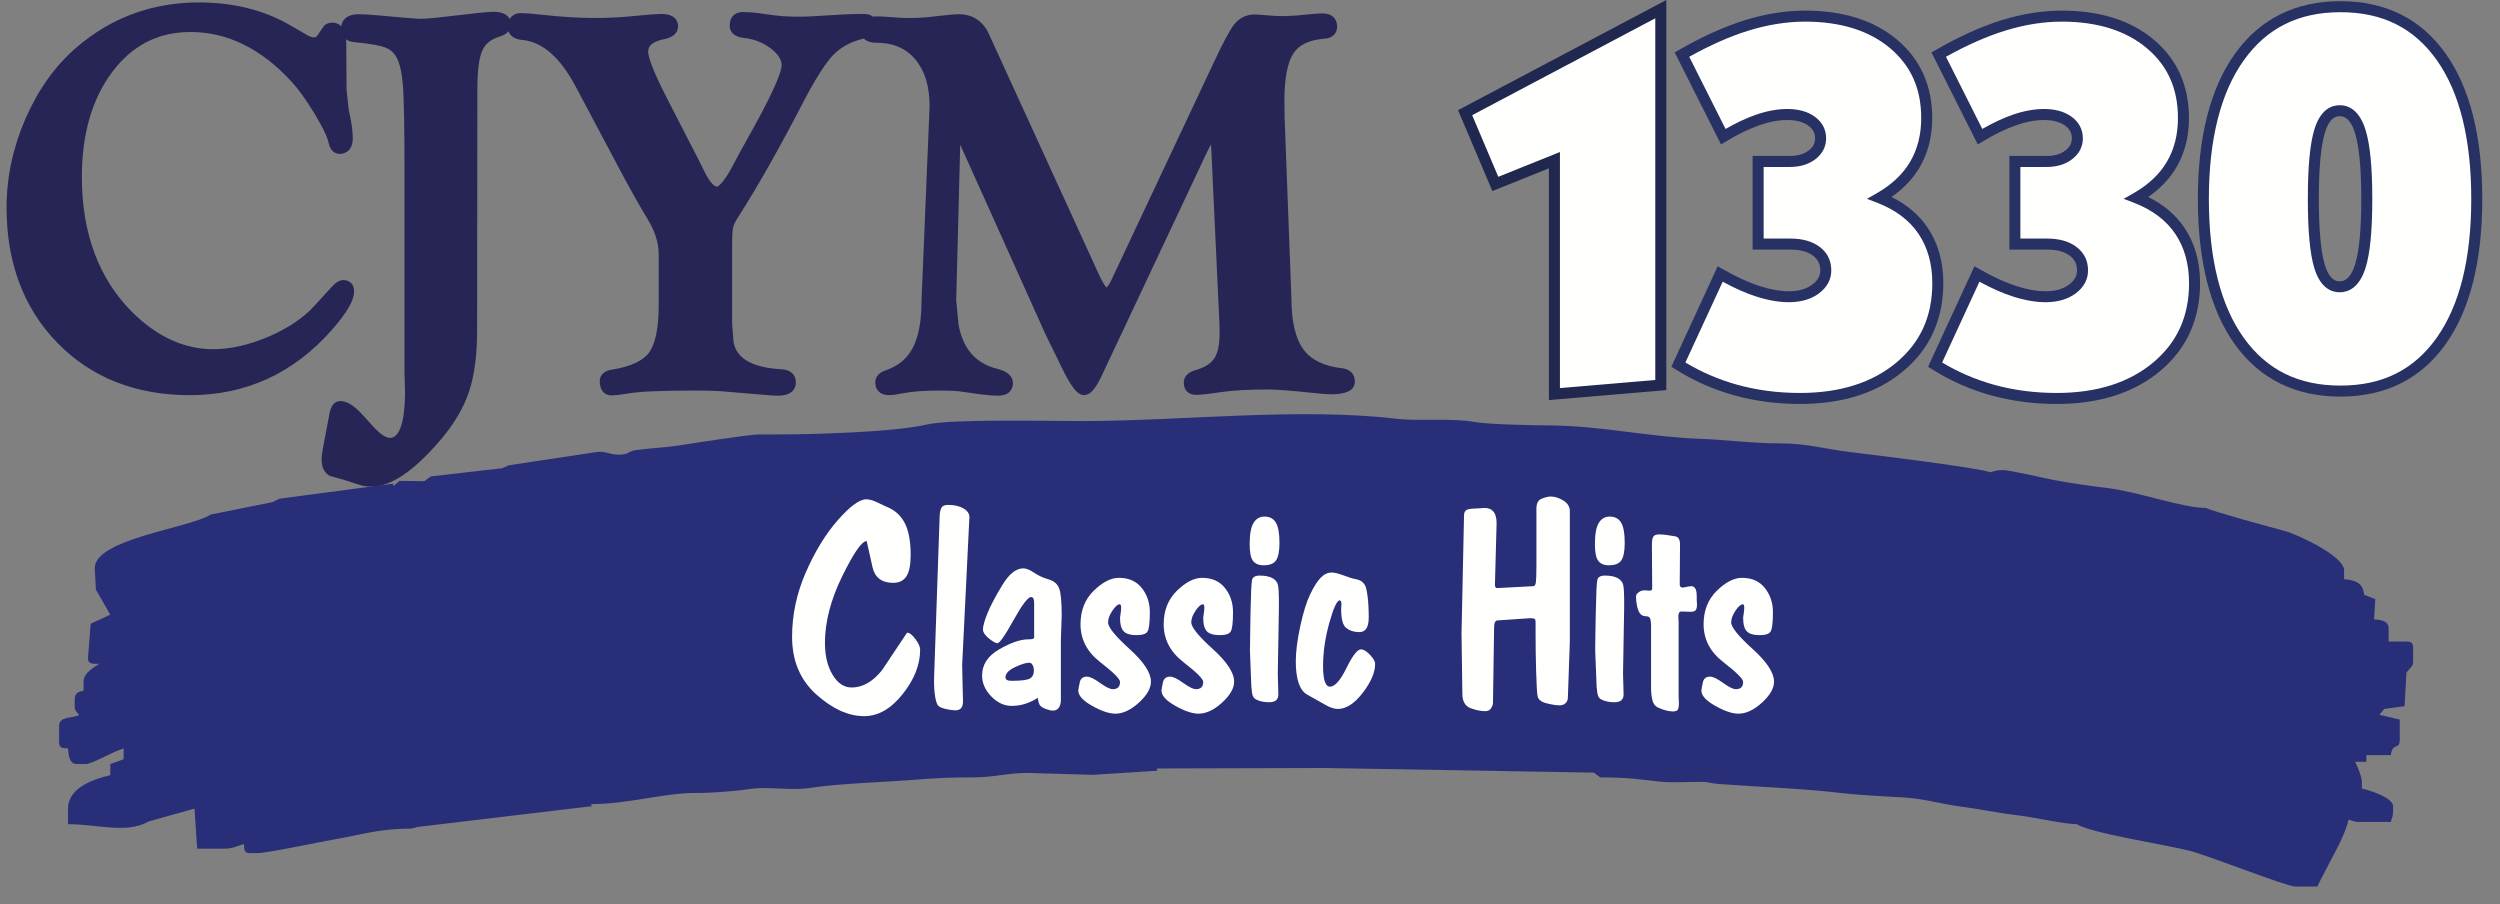 <?xml version="1.0" encoding="UTF-8"?>
<svg width="141px" height="51px" viewBox="0 0 141 51" version="1.1" xmlns="http://www.w3.org/2000/svg" xmlns:xlink="http://www.w3.org/1999/xlink">
    <rect x="0" y="0" width="141" height="51" fill="#808080" stroke="none"/>
    <title>radio1-dark2</title>
    <g id="radio1-dark2" stroke="none" stroke-width="1" fill="none" fill-rule="evenodd">
        <g id="Radio-1">
            <path d="M11.21,0.138 C13.147,0.138 14.863,0.56 16.311,1.393 L17.312,1.97 C17.632,2.162 17.822,2.13 17.895,2.013 L18.22,1.534 C18.276,1.443 18.429,1.276 18.75,1.276 C18.916,1.276 19.097,1.325 19.243,1.486 C19.285,1.209 19.477,0.802 20.241,0.802 C20.484,0.802 20.84,0.823 21.3,0.864 C22.899,1.011 23.465,1.053 23.643,1.059 L23.685,1.06 L23.685,1.06 C24.024,1.06 24.547,1.014 25.238,0.926 C26.725,0.75 27.571,0.665 27.827,0.665 C28.398,0.665 28.644,0.869 28.748,1.074 C28.868,0.862 29.087,0.741 29.374,0.741 C29.641,0.741 30.04,0.772 30.593,0.834 C31.668,0.954 32.657,1.014 33.532,1.014 C34.336,1.014 35.167,0.969 36.002,0.88 C36.648,0.818 37.07,0.787 37.294,0.787 C38.15,0.787 38.242,1.269 38.242,1.477 C38.242,1.69 38.143,2.069 37.478,2.205 C36.558,2.385 36.558,2.772 36.558,2.918 C36.558,3.128 36.697,3.752 37.631,5.568 L38.815,7.874 C39.309,8.82 39.603,9.401 39.716,9.646 C40.123,10.485 40.386,10.527 40.435,10.527 C40.438,10.527 40.742,10.502 41.433,9.149 C41.567,8.881 41.901,8.271 42.455,7.287 C43.872,4.736 44.084,3.93 44.084,3.677 C44.084,3.357 43.875,3.037 43.464,2.726 C43.017,2.389 42.499,2.189 41.923,2.135 C41.229,2.048 41.156,1.635 41.156,1.462 C41.156,0.885 41.52,0.68 41.861,0.68 C42.154,0.68 42.428,0.696 42.674,0.728 L43.678,0.865 C44.261,0.94 45.113,0.978 46.237,0.894 L47.517,0.818 C47.844,0.797 48.251,0.787 48.734,0.787 C48.958,0.787 49.121,0.848 49.235,0.942 C49.312,0.929 49.397,0.923 49.493,0.923 C49.589,0.923 49.713,0.928 49.864,0.939 L50.743,1 C50.898,1.01 51.098,1.014 51.343,1.014 C51.803,1.014 52.259,0.985 52.698,0.926 C53.409,0.842 53.857,0.802 54.074,0.802 C54.861,0.802 55.453,1.196 55.785,1.942 L62.003,15.534 C62.214,15.992 62.349,16.157 62.407,16.214 C62.454,16.175 62.551,16.068 62.685,15.787 L68.419,3.605 C68.97,2.42 69.36,1.69 69.61,1.375 C69.903,1.005 70.291,0.818 70.764,0.818 C70.912,0.818 71.145,0.832 71.463,0.864 C72.119,0.932 72.8,0.926 73.838,0.805 C74.171,0.772 74.414,0.757 74.572,0.757 C75.353,0.757 75.414,1.32 75.414,1.492 C75.414,1.892 75.153,2.149 74.716,2.181 C73.858,2.245 73.282,2.513 72.956,3 C72.614,3.512 72.44,4.418 72.44,5.694 L72.455,6.722 L72.834,16.777 C72.834,18.107 73.062,19.089 73.51,19.705 C73.945,20.3 74.686,20.659 75.713,20.77 C76.156,20.833 76.415,21.112 76.415,21.519 C76.415,21.997 75.964,22.239 75.073,22.239 C74.858,22.239 74.53,22.214 74.066,22.162 C72.851,22.032 71.98,21.966 71.477,21.966 C70.435,21.966 69.556,22.016 68.865,22.115 C68.178,22.219 67.716,22.27 67.456,22.27 C67.03,22.27 66.766,22.005 66.766,21.579 C66.766,21.384 66.853,21.031 67.435,20.871 C67.934,20.73 68.286,20.512 68.48,20.223 C68.681,19.923 68.784,19.45 68.784,18.818 C68.784,18.495 68.779,18.264 68.77,18.127 L68.304,8.146 C68.243,8.246 68.165,8.388 68.071,8.589 L62.155,21.15 C61.814,21.877 61.543,22.213 61.238,22.275 L61.161,22.285 C61.161,22.285 61.161,22.285 61.16,22.285 C60.809,22.285 60.461,21.974 59.741,20.437 L58.97,18.864 L54.157,8.162 L54.157,8.182 L54.157,8.182 L54.143,8.678 L53.93,16.945 L54.065,18.333 C54.322,19.675 55.027,20.489 56.215,20.793 C56.822,20.941 57.131,21.217 57.131,21.61 C57.131,21.775 57.07,22.315 56.29,22.315 C56.006,22.315 55.665,22.289 55.277,22.236 L54.198,22.085 C53.94,22.046 53.557,22.027 53.058,22.027 C52.161,22.027 51.456,22.076 50.963,22.173 C50.609,22.248 50.34,22.285 50.145,22.285 C49.569,22.285 49.364,21.921 49.364,21.579 C49.364,21.394 49.439,21.058 49.94,20.89 C50.647,20.652 51.148,20.241 51.472,19.635 C51.805,19.011 51.973,18.119 51.973,16.982 L52.429,5.984 C52.429,4.866 52.155,3.972 51.615,3.34 C51.08,2.714 50.362,2.41 49.417,2.41 C49.064,2.41 48.85,2.306 48.722,2.174 L48.664,2.189 L48.664,2.189 C47.974,2.356 47.405,2.668 46.979,3.117 C46.531,3.589 45.948,4.515 45.247,5.868 C43.965,8.341 42.771,10.452 41.698,12.142 C41.456,12.499 41.377,12.699 41.352,12.806 C41.324,12.921 41.292,13.182 41.292,13.766 L41.292,18.242 L41.367,19.25 C41.512,20.212 42.41,20.736 44.108,20.829 C44.597,20.86 44.887,21.135 44.887,21.564 C44.887,21.79 44.79,22.315 43.894,22.315 C43.641,22.315 43.365,22.299 43.072,22.268 L40.924,22.086 C40.539,22.047 39.952,22.027 39.176,22.027 C37.311,22.027 36.058,22.081 35.452,22.189 C35.013,22.263 34.698,22.3 34.488,22.3 C34.332,22.3 33.828,22.241 33.828,21.488 C33.828,21.325 33.895,20.936 34.519,20.847 C35.558,20.681 36.263,20.354 36.611,19.879 C36.969,19.39 37.15,18.492 37.151,17.21 L37.151,14.312 C37.15,13.695 36.941,13.04 36.529,12.365 C36.002,11.495 35.413,10.439 34.773,9.222 L32.469,4.884 C31.604,3.25 30.599,2.366 29.481,2.256 C28.955,2.214 28.754,1.974 28.68,1.765 C28.581,1.884 28.414,1.996 28.144,2.077 C27.676,2.222 27.366,2.476 27.201,2.853 C27.017,3.271 26.924,4.003 26.924,5.027 L26.909,18.685 C26.909,20.044 26.753,21.198 26.445,22.111 C26.135,23.029 25.587,23.95 24.816,24.847 C23.313,26.594 22.045,27.443 20.939,27.443 C20.682,27.443 20.448,27.407 20.244,27.335 L19.402,27.063 L18.604,26.843 C18.393,26.726 18.14,26.474 18.14,25.934 C18.14,25.731 18.167,25.501 18.222,25.234 L18.586,23.312 C18.689,22.71 19.011,22.619 19.194,22.619 C19.567,22.619 19.968,22.869 20.456,23.403 L21.048,24.056 C21.56,24.614 21.855,24.697 21.986,24.697 C22.732,24.697 22.843,23.077 22.843,22.111 L22.813,20.997 L22.813,9.563 C22.813,7.236 22.785,5.669 22.731,4.905 C22.678,4.176 22.564,3.631 22.391,3.285 C22.244,2.999 22.036,2.804 21.755,2.69 C21.437,2.561 20.836,2.456 19.971,2.377 C19.785,2.359 19.63,2.304 19.511,2.216 C19.525,2.322 19.531,2.441 19.531,2.573 L19.546,5.061 L19.666,6.181 L19.798,6.836 C19.863,7.191 19.895,7.511 19.895,7.792 C19.895,8.615 19.332,8.679 19.16,8.679 C19.011,8.679 18.652,8.62 18.537,8.067 C18.464,7.72 18.193,7.158 17.733,6.398 C17.266,5.625 16.817,5.007 16.399,4.56 C14.708,2.732 12.809,1.806 10.754,1.806 C8.929,1.806 7.486,2.538 6.344,4.042 C5.198,5.553 4.617,7.549 4.617,9.977 C4.617,13.153 5.572,15.719 7.454,17.601 C8.853,18.99 10.392,19.695 12.029,19.695 C13.003,19.695 14.054,19.455 15.153,18.984 C16.249,18.514 17.122,17.925 17.746,17.233 L18.734,16.154 C18.925,15.935 19.134,15.813 19.349,15.796 L19.353,15.796 C19.664,15.796 19.971,15.966 19.971,16.44 C19.971,16.944 19.566,17.641 18.695,18.632 C16.549,21.058 13.863,22.288 10.709,22.288 C7.662,22.288 5.15,21.297 3.242,19.342 C1.336,17.39 0.37,14.82 0.37,11.706 C0.37,10.002 0.731,8.312 1.443,6.681 C2.156,5.048 3.123,3.698 4.317,2.671 C6.277,0.99 8.596,0.138 11.21,0.138 Z" id="Combined-Shape" fill="#272556"></path>
            <polyline id="Fill-13" fill="#FFFFFE" points="87.67 22.225 87.67 9.033 84.336 10.373 82.632 6.354 93.669 0.516 93.669 21.715 87.67 22.225"></polyline>
            <path d="M87.98,8.574 L87.98,21.887 L93.358,21.43 L93.358,1.031 L83.03,6.496 L84.503,9.971 L87.98,8.574 Z M87.359,22.563 L87.359,9.493 L84.169,10.775 L82.234,6.213 L93.98,0 L93.98,22.001 L87.359,22.563 L87.359,22.563 Z" id="Fill-14" fill="#212850"></path>
            <path d="M109.14,20.566 L111.499,15.455 C112.285,15.902 112.996,16.227 113.631,16.431 C114.268,16.634 114.867,16.737 115.43,16.737 C116.003,16.737 116.483,16.593 116.871,16.307 C117.259,16.021 117.454,15.669 117.454,15.251 C117.454,14.795 117.274,14.433 116.915,14.167 C116.556,13.9 116.07,13.766 115.459,13.766 L113.639,13.766 L113.639,9.107 L115.43,9.107 C115.934,9.107 116.349,8.983 116.675,8.736 C117,8.488 117.163,8.175 117.163,7.797 C117.163,7.398 116.99,7.076 116.646,6.828 C116.301,6.581 115.847,6.457 115.285,6.457 C114.76,6.457 114.199,6.562 113.603,6.77 C113.006,6.978 112.362,7.292 111.673,7.709 L109.344,3.079 C110.625,2.341 111.834,1.795 112.969,1.441 C114.105,1.087 115.211,0.909 116.289,0.909 C118.376,0.909 120.041,1.434 121.283,2.482 C122.526,3.531 123.147,4.923 123.147,6.661 C123.147,7.651 122.926,8.522 122.484,9.275 C122.042,10.027 121.38,10.655 120.497,11.16 C121.575,11.577 122.39,12.196 122.943,13.016 C123.496,13.836 123.773,14.82 123.773,15.965 C123.773,17.916 123.062,19.488 121.64,20.682 C120.218,21.876 118.337,22.473 115.998,22.473 C114.717,22.473 113.503,22.313 112.358,21.993 C111.212,21.673 110.139,21.197 109.14,20.566" id="Fill-15" fill="#FFFFFE"></path>
            <path d="M109.537,20.446 C110.443,20.988 111.419,21.408 112.441,21.694 C113.554,22.005 114.75,22.163 115.998,22.163 C118.251,22.163 120.082,21.584 121.44,20.444 C122.801,19.302 123.463,17.837 123.463,15.965 C123.463,14.887 123.201,13.954 122.686,13.19 C122.171,12.427 121.396,11.842 120.385,11.449 L119.776,11.214 L120.343,10.89 C121.175,10.415 121.805,9.819 122.216,9.117 C122.628,8.417 122.836,7.59 122.836,6.661 C122.836,5.004 122.263,3.715 121.083,2.72 C119.903,1.725 118.291,1.22 116.289,1.22 C115.248,1.22 114.162,1.394 113.061,1.738 C112.028,2.06 110.917,2.552 109.754,3.203 L111.801,7.273 C112.4,6.929 112.97,6.662 113.5,6.476 C114.127,6.257 114.727,6.147 115.285,6.147 C115.911,6.147 116.43,6.291 116.827,6.576 C117.25,6.88 117.473,7.302 117.473,7.797 C117.473,8.276 117.268,8.674 116.863,8.983 C116.484,9.271 116.002,9.417 115.43,9.417 L113.949,9.417 L113.949,13.455 L115.459,13.455 C116.136,13.455 116.688,13.611 117.1,13.917 C117.541,14.245 117.765,14.694 117.765,15.251 C117.765,15.771 117.526,16.21 117.056,16.557 C116.205,17.184 114.914,17.168 113.537,16.726 C112.965,16.544 112.328,16.262 111.64,15.889 L109.537,20.446 Z M115.998,22.784 C114.694,22.784 113.441,22.618 112.274,22.292 C111.105,21.965 109.995,21.473 108.974,20.828 L108.743,20.684 L111.358,15.018 L111.652,15.185 C112.416,15.619 113.114,15.939 113.726,16.135 C114.909,16.514 116.001,16.563 116.687,16.057 C116.994,15.831 117.143,15.567 117.143,15.251 C117.143,14.891 117.012,14.626 116.73,14.416 C116.427,14.191 116,14.077 115.459,14.077 L113.328,14.077 L113.328,8.796 L115.43,8.796 C115.869,8.796 116.215,8.696 116.487,8.489 C116.736,8.299 116.852,8.079 116.852,7.797 C116.852,7.498 116.729,7.27 116.464,7.08 C115.891,6.668 114.836,6.667 113.705,7.064 C113.131,7.264 112.502,7.57 111.834,7.975 L111.547,8.149 L108.934,2.956 L109.189,2.81 C110.484,2.064 111.724,1.504 112.877,1.144 C114.037,0.782 115.185,0.599 116.289,0.599 C118.442,0.599 120.189,1.152 121.483,2.245 C122.793,3.35 123.458,4.836 123.458,6.661 C123.458,7.702 123.22,8.635 122.752,9.432 C122.374,10.075 121.839,10.639 121.158,11.11 C122.027,11.538 122.713,12.119 123.2,12.842 C123.786,13.711 124.084,14.762 124.084,15.965 C124.084,18.003 123.329,19.67 121.839,20.92 C120.366,22.157 118.401,22.784 115.998,22.784 L115.998,22.784 Z" id="Fill-16" fill="#283164"></path>
            <path d="M94.659,20.566 L97.018,15.455 C97.805,15.902 98.515,16.227 99.152,16.431 C99.787,16.634 100.387,16.737 100.949,16.737 C101.522,16.737 102.003,16.593 102.391,16.307 C102.78,16.021 102.973,15.669 102.973,15.251 C102.973,14.795 102.794,14.433 102.435,14.167 C102.076,13.9 101.591,13.766 100.979,13.766 L99.159,13.766 L99.159,9.107 L100.949,9.107 C101.454,9.107 101.869,8.983 102.194,8.736 C102.52,8.488 102.682,8.175 102.682,7.797 C102.682,7.398 102.51,7.076 102.165,6.828 C101.821,6.581 101.367,6.457 100.804,6.457 C100.28,6.457 99.719,6.562 99.122,6.77 C98.525,6.978 97.882,7.292 97.193,7.709 L94.863,3.079 C96.145,2.341 97.353,1.795 98.489,1.441 C99.625,1.087 100.731,0.909 101.809,0.909 C103.896,0.909 105.56,1.434 106.803,2.482 C108.045,3.531 108.666,4.923 108.666,6.661 C108.666,7.651 108.446,8.522 108.004,9.275 C107.562,10.027 106.9,10.655 106.017,11.16 C107.094,11.577 107.909,12.196 108.463,13.016 C109.016,13.836 109.293,14.82 109.293,15.965 C109.293,17.916 108.582,19.488 107.159,20.682 C105.737,21.876 103.857,22.473 101.517,22.473 C100.236,22.473 99.023,22.313 97.877,21.993 C96.732,21.673 95.66,21.197 94.659,20.566" id="Fill-17" fill="#FFFFFE"></path>
            <path d="M95.057,20.446 C95.962,20.988 96.938,21.408 97.961,21.694 C99.074,22.005 100.27,22.163 101.517,22.163 C103.77,22.163 105.602,21.584 106.96,20.444 C108.321,19.302 108.982,17.837 108.982,15.965 C108.982,14.887 108.72,13.954 108.205,13.19 C107.69,12.427 106.916,11.842 105.904,11.449 L105.296,11.214 L105.863,10.89 C106.694,10.415 107.325,9.819 107.736,9.117 C108.147,8.417 108.356,7.59 108.356,6.661 C108.356,5.004 107.782,3.715 106.603,2.72 C105.424,1.725 103.811,1.22 101.809,1.22 C100.767,1.22 99.681,1.394 98.581,1.738 C97.548,2.06 96.437,2.552 95.274,3.203 L97.321,7.273 C97.92,6.929 98.49,6.662 99.02,6.476 C99.647,6.257 100.247,6.147 100.804,6.147 C101.431,6.147 101.95,6.291 102.347,6.576 C102.77,6.88 102.993,7.302 102.993,7.797 C102.993,8.276 102.788,8.674 102.383,8.983 C102.004,9.271 101.522,9.417 100.949,9.417 L99.47,9.417 L99.47,13.455 L100.979,13.455 C101.656,13.455 102.208,13.611 102.62,13.917 C103.061,14.245 103.284,14.694 103.284,15.251 C103.284,15.771 103.045,16.21 102.576,16.557 C101.725,17.184 100.433,17.168 99.056,16.726 C98.485,16.544 97.848,16.262 97.16,15.889 L95.057,20.446 Z M101.517,22.784 C100.214,22.784 98.961,22.618 97.793,22.292 C96.624,21.965 95.514,21.473 94.494,20.828 L94.264,20.684 L96.878,15.018 L97.172,15.185 C97.936,15.619 98.634,15.939 99.246,16.135 C100.429,16.514 101.521,16.563 102.207,16.057 C102.514,15.831 102.663,15.567 102.663,15.251 C102.663,14.891 102.531,14.626 102.25,14.416 C101.947,14.191 101.519,14.077 100.979,14.077 L98.848,14.077 L98.848,8.796 L100.949,8.796 C101.389,8.796 101.734,8.696 102.007,8.489 C102.256,8.299 102.371,8.079 102.371,7.797 C102.371,7.498 102.248,7.27 101.984,7.08 C101.41,6.668 100.355,6.667 99.225,7.064 C98.651,7.264 98.021,7.57 97.354,7.975 L97.067,8.149 L94.454,2.956 L94.708,2.81 C96.003,2.064 97.244,1.504 98.397,1.144 C99.557,0.782 100.705,0.599 101.809,0.599 C103.961,0.599 105.709,1.152 107.003,2.245 C108.313,3.35 108.977,4.836 108.977,6.661 C108.977,7.702 108.74,8.635 108.272,9.432 C107.894,10.075 107.359,10.639 106.678,11.11 C107.547,11.538 108.232,12.119 108.72,12.842 C109.306,13.711 109.603,14.762 109.603,15.965 C109.603,18.003 108.848,19.67 107.359,20.92 C105.886,22.157 103.921,22.784 101.517,22.784 L101.517,22.784 Z" id="Fill-18" fill="#283164"></path>
            <path d="M43.905,24.502 L42.774,24.502 C42.284,24.502 39.079,24.999 38.251,25.129 C37.418,25.258 36.807,25.258 35.87,25.385 C35.368,25.453 35.515,25.647 34.862,25.643 C34.34,25.64 34.165,25.414 33.604,25.501 L28.691,26.242 L28.318,26.408 L24.294,26.87 L23.933,27.139 L22.536,27.121 L22.19,27.409 L22.159,27.279 L15.754,28.127 L15.375,28.317 L11.875,29.023 C10.758,29.771 5.343,30.391 5.343,32.039 L5.409,33.257 L6.218,34.665 L5.113,35.18 L4.966,37.062 C4.927,37.481 5.222,37.431 5.594,37.439 C5.306,37.639 4.715,37.938 4.715,38.444 L4.715,38.946 C4.431,39.023 4.213,39.067 4.213,39.449 L4.213,39.826 C4.213,40.107 4.312,40.101 4.464,40.329 C4.031,40.536 3.334,40.378 3.334,40.957 L3.334,41.835 C3.334,42.215 3.482,42.182 3.836,42.213 C3.87,42.623 3.91,43.091 4.338,43.091 L4.841,43.091 C5.21,43.091 6.393,42.368 6.976,42.213 L6.969,42.823 L6.222,43.091 L6.222,43.72 C5.252,43.945 3.836,44.439 3.836,45.604 L3.836,46.483 C5.464,46.483 7.152,47.039 8.385,46.33 L10.969,45.605 L11.121,47.864 L12.628,47.864 C13.169,47.864 13.31,47.718 13.759,47.613 C13.789,47.968 13.756,48.116 14.136,48.116 L14.512,48.116 C15.084,48.116 18.008,47.487 18.883,47.337 C20.476,47.065 21.382,46.734 23.179,46.734 L23.545,46.642 L33.338,45.473 L33.353,45.604 L33.353,45.352 C35.42,45.352 37.504,44.708 39.256,44.723 C40.104,44.731 41.582,44.613 42.299,44.5 C43.275,44.345 44.66,44.6 45.637,44.446 C47.282,44.188 49.937,44.112 51.692,43.971 C52.714,43.887 53.636,43.842 54.833,43.845 C56.131,43.848 56.756,43.593 57.973,43.593 L61.622,43.701 L65.266,43.47 L65.258,43.342 L74.679,43.315 L89.893,43.575 L90.254,43.845 C91.778,43.845 92.463,43.954 93.654,44.087 C94.126,44.14 95.03,44.111 95.535,44.099 C96.577,44.079 96.197,44.162 97.034,44.224 C99.476,44.403 101.61,44.462 103.933,44.736 C104.837,44.843 106.401,44.924 107.336,44.975 C108.509,45.039 109.45,45.343 110.589,45.491 C111.701,45.636 112.639,45.849 113.856,45.992 C114.822,46.106 116.393,46.483 117.133,46.483 C117.891,46.989 122.208,47.649 123.536,47.994 C124.568,48.262 128.966,50 129.443,50 L130.699,50 C130.718,49.927 131.489,48.453 131.638,48.175 C131.944,47.605 132.305,46.888 132.458,46.232 C132.739,46.297 132.746,46.358 133.086,46.358 L134.844,46.358 C134.91,46.076 134.97,46.069 134.97,45.729 L134.97,45.478 C134.97,44.984 133.671,44.58 133.211,44.473 L133.211,44.096 C133.211,43.808 132.94,43.187 132.835,42.966 L133.462,42.966 L133.462,42.589 L134.844,42.589 C134.925,41.852 135.347,42.328 135.347,41.71 L135.346,40.583 L134.198,40.312 L134.471,39.984 L135.617,39.827 L135.723,37.942 C135.897,37.683 136.1,37.615 136.1,37.313 L136.1,36.559 C136.1,36.271 136.013,36.184 135.723,36.184 L134.719,36.184 L134.719,35.43 C134.719,35 134.25,34.962 133.899,34.931 L133.967,33.792 L133.337,33.546 C133.282,32.887 132.857,32.72 132.207,32.666 L132.207,32.164 C132.207,31.352 129.564,30.129 128.792,29.926 C128.178,29.765 124.662,28.81 124.419,28.647 C123.052,28.647 120.638,27.735 118.77,27.513 C117.868,27.405 116.786,27.253 115.823,27.069 C115.309,26.971 113.333,26.511 112.988,26.511 C112.606,26.511 112.529,26.569 112.235,26.637 C111.794,26.404 105.452,25.626 104.334,25.495 C102.916,25.327 101.963,25.002 100.302,25.004 C98.781,25.006 97.298,24.797 95.909,24.75 C93.053,24.653 90.353,24.025 87.495,23.995 C86.594,23.986 84,23.949 83.169,23.799 C81.864,23.561 80.061,23.772 78.707,23.613 C73.241,22.972 66.659,23.748 60.987,23.748 C59.032,23.748 53.636,23.62 52.265,23.945 C50.429,24.379 45.773,24.502 43.905,24.502" id="Fill-1" fill="#282F78"></path>
            <path d="M48.85,28.161 C49.018,28.162 49.204,28.208 49.408,28.303 C49.612,28.397 49.813,28.491 50.012,28.585 C50.462,28.763 50.8,29.067 51.025,29.495 C51.249,29.925 51.362,30.527 51.362,31.302 C51.362,31.845 51.284,32.244 51.127,32.495 C50.97,32.746 50.718,32.872 50.373,32.872 C49.735,32.872 49.347,32.579 49.211,31.993 C49.075,31.406 48.965,30.914 48.881,30.516 C48.609,30.516 48.149,31.178 47.5,32.502 C46.851,33.827 46.527,35.08 46.527,36.262 C46.527,36.984 46.67,37.584 46.959,38.06 C47.246,38.536 47.605,38.775 48.034,38.775 C48.651,38.775 49.222,38.45 49.745,37.802 C50.216,37.101 50.687,36.394 51.158,35.682 C51.294,35.682 51.451,35.803 51.629,36.043 C51.807,36.284 51.896,36.483 51.896,36.64 C51.896,37.488 51.566,38.325 50.907,39.151 C50.248,39.979 49.525,40.391 48.74,40.391 C47.851,40.391 46.95,39.984 46.04,39.167 C45.129,38.352 44.674,37.268 44.674,35.918 C44.674,34.671 44.933,33.458 45.451,32.275 C45.969,31.092 46.571,30.11 47.257,29.331 C47.943,28.552 48.474,28.162 48.85,28.161" id="Fill-2" fill="#FFFFFE"></path>
            <path d="M54.313,39.56 C54.313,39.895 54.172,40.063 53.888,40.063 C53.752,40.063 53.588,40.041 53.394,39.999 C53.2,39.958 53.057,39.905 52.962,39.843 C52.868,39.78 52.798,39.612 52.75,39.341 C52.703,39.067 52.68,38.759 52.68,38.414 C52.68,38.257 52.685,38.058 52.696,37.817 C52.706,37.576 52.711,37.435 52.711,37.393 L52.993,29.214 C52.993,28.983 53.022,28.803 53.08,28.672 C53.137,28.54 53.266,28.476 53.465,28.476 C53.821,28.476 54.111,28.54 54.336,28.672 C54.561,28.803 54.674,28.967 54.674,29.167 L54.265,37.519 L54.313,39.56" id="Fill-3" fill="#FFFFFE"></path>
            <path d="M56.709,38.209 C56.709,38.336 56.824,38.398 57.054,38.398 C57.578,38.398 57.918,38.357 58.075,38.273 C58.232,38.189 58.31,38.037 58.31,37.818 C58.31,37.703 58.287,37.599 58.24,37.511 C58.193,37.422 58.128,37.378 58.044,37.378 C57.866,37.378 57.599,37.461 57.243,37.629 C56.887,37.796 56.709,37.99 56.709,38.209 Z M57.054,39.812 C56.636,39.812 56.254,39.633 55.908,39.277 C55.563,38.922 55.39,38.529 55.39,38.099 C55.39,37.482 55.715,36.988 56.364,36.617 C57.013,36.245 57.557,36.059 57.996,36.059 C58.133,36.059 58.224,36.049 58.271,36.027 C58.319,36.007 58.337,35.959 58.326,35.886 L58.326,34.002 C58.326,33.782 58.269,33.673 58.153,33.673 C57.976,33.673 57.646,34.106 57.164,34.975 C56.683,35.844 56.379,36.278 56.254,36.278 C56.18,36.278 56.055,36.217 55.877,36.09 L55.704,35.949 C55.526,35.782 55.437,35.635 55.437,35.51 C55.437,35.321 55.521,35.018 55.688,34.599 C55.856,34.18 56.134,33.651 56.521,33.013 C56.908,32.375 57.305,32.055 57.713,32.055 C57.881,32.055 58.083,32.137 58.319,32.298 C58.554,32.461 58.826,32.586 59.135,32.675 C59.444,32.764 59.646,32.938 59.739,33.194 C59.833,33.45 59.88,33.955 59.88,34.708 L59.833,36.106 L59.833,39.481 C59.833,39.659 59.794,39.803 59.716,39.914 C59.637,40.022 59.53,40.078 59.394,40.078 C59.289,40.078 59.163,40.051 59.017,39.999 C58.87,39.947 58.76,39.887 58.688,39.818 C58.614,39.751 58.561,39.597 58.53,39.356 C58.069,39.659 57.578,39.812 57.054,39.812 L57.054,39.812 Z" id="Fill-4" fill="#FFFFFE"></path>
            <path d="M62.903,40.251 C62.558,40.251 62.123,40.105 61.6,39.812 C61.077,39.518 60.815,39.23 60.815,38.947 C60.825,38.843 60.854,38.685 60.901,38.477 C60.948,38.267 61.082,38.162 61.302,38.162 C61.469,38.162 61.715,38.28 62.04,38.516 C62.364,38.751 62.604,38.869 62.762,38.869 C63.034,38.869 63.17,38.733 63.17,38.461 C63.17,38.293 62.798,37.922 62.055,37.346 C61.312,36.771 60.941,36.059 60.941,35.21 C60.941,34.436 61.189,33.805 61.686,33.318 C62.184,32.832 62.657,32.59 63.108,32.59 C63.662,32.59 64.091,32.78 64.395,33.162 C64.698,33.545 64.85,33.997 64.85,34.52 C64.85,35.106 64.808,35.47 64.724,35.611 C64.641,35.752 64.432,35.823 64.097,35.823 C63.762,35.823 63.523,35.752 63.382,35.611 C63.241,35.47 63.17,35.21 63.17,34.834 C63.18,34.75 63.193,34.656 63.21,34.552 C63.225,34.447 63.233,34.353 63.233,34.269 C63.233,34.143 63.206,34.081 63.154,34.081 C63.039,34.081 62.901,34.201 62.739,34.442 C62.576,34.683 62.495,34.902 62.495,35.101 C62.495,35.373 62.898,35.873 63.704,36.601 C64.51,37.328 64.913,37.943 64.913,38.445 C64.913,38.823 64.685,39.217 64.23,39.631 C63.774,40.045 63.333,40.251 62.903,40.251" id="Fill-5" fill="#FFFFFE"></path>
            <path d="M67.595,40.251 C67.25,40.251 66.815,40.105 66.292,39.812 C65.768,39.518 65.507,39.23 65.507,38.947 C65.517,38.843 65.546,38.685 65.593,38.477 C65.64,38.267 65.773,38.162 65.993,38.162 C66.161,38.162 66.407,38.28 66.731,38.516 C67.056,38.751 67.296,38.869 67.454,38.869 C67.726,38.869 67.862,38.733 67.862,38.461 C67.862,38.293 67.49,37.922 66.747,37.346 C66.004,36.771 65.632,36.059 65.632,35.21 C65.632,34.436 65.881,33.805 66.378,33.318 C66.876,32.832 67.349,32.59 67.799,32.59 C68.353,32.59 68.783,32.78 69.087,33.162 C69.39,33.545 69.542,33.997 69.542,34.52 C69.542,35.106 69.5,35.47 69.416,35.611 C69.333,35.752 69.123,35.823 68.788,35.823 C68.453,35.823 68.215,35.752 68.074,35.611 C67.932,35.47 67.862,35.21 67.862,34.834 C67.873,34.75 67.886,34.656 67.901,34.552 C67.917,34.447 67.925,34.353 67.925,34.269 C67.925,34.143 67.899,34.081 67.846,34.081 C67.731,34.081 67.592,34.201 67.43,34.442 C67.268,34.683 67.187,34.902 67.187,35.101 C67.187,35.373 67.59,35.873 68.396,36.601 C69.201,37.328 69.605,37.943 69.605,38.445 C69.605,38.823 69.377,39.217 68.922,39.631 C68.466,40.045 68.024,40.251 67.595,40.251" id="Fill-6" fill="#FFFFFE"></path>
            <path d="M71.313,29.135 C71.607,29.135 71.822,29.248 71.957,29.472 C72.093,29.698 72.162,30.077 72.162,30.61 C72.162,31.081 72.099,31.411 71.973,31.599 C71.847,31.788 71.612,31.882 71.266,31.882 C70.994,31.882 70.795,31.798 70.669,31.631 C70.544,31.463 70.481,31.155 70.481,30.705 C70.481,30.129 70.555,29.723 70.701,29.488 C70.848,29.253 71.052,29.135 71.313,29.135 Z M72.067,38.006 L72.099,39.167 C72.099,39.461 71.926,39.607 71.58,39.607 C71.434,39.607 71.301,39.594 71.179,39.567 C71.06,39.542 70.952,39.504 70.858,39.458 C70.764,39.411 70.699,39.343 70.661,39.253 C70.625,39.165 70.596,38.984 70.575,38.712 L70.497,36.703 C70.497,36.399 70.507,35.7 70.528,34.606 C70.549,33.513 70.578,32.882 70.615,32.715 C70.651,32.547 70.795,32.463 71.047,32.463 C71.35,32.463 71.588,32.511 71.761,32.604 C71.934,32.698 72.039,32.827 72.075,32.989 C72.111,33.151 72.13,33.416 72.13,33.782 L72.13,34.301 L72.067,38.006 L72.067,38.006 Z" id="Fill-7" fill="#FFFFFE"></path>
            <path d="M75.014,38.728 C75.286,38.728 75.595,38.377 75.941,37.676 C76.285,36.974 76.558,36.624 76.756,36.624 C76.903,36.624 77.073,36.726 77.267,36.93 C77.461,37.135 77.558,37.304 77.558,37.44 C77.558,37.922 77.325,38.466 76.859,39.074 C76.393,39.681 75.925,39.984 75.454,39.984 C75.255,39.984 75.027,39.911 74.771,39.764 C74.514,39.617 74.169,39.425 73.735,39.183 C73.3,38.943 73.083,38.314 73.083,37.299 C73.083,36.755 73.167,36.095 73.334,35.321 C73.502,34.547 73.689,33.942 73.899,33.508 C74.109,33.074 74.308,32.762 74.496,32.574 C74.685,32.384 74.888,32.291 75.109,32.291 C75.265,32.291 75.49,32.346 75.784,32.455 C76.076,32.565 76.285,32.631 76.411,32.651 C76.536,32.672 76.644,32.706 76.733,32.753 C76.822,32.8 76.901,32.877 76.969,32.981 C77.037,33.085 77.092,33.307 77.133,33.641 C77.176,33.976 77.196,34.373 77.196,34.834 C77.196,35.379 77.019,35.651 76.663,35.651 C76.369,35.651 76.126,35.574 75.933,35.423 C75.739,35.271 75.642,34.922 75.642,34.379 C75.642,34.348 75.642,34.311 75.642,34.269 C75.642,34.227 75.647,34.174 75.657,34.112 C75.657,33.945 75.626,33.861 75.564,33.861 C75.406,33.861 75.21,34.282 74.975,35.124 C74.739,35.967 74.621,36.782 74.621,37.565 C74.621,38.341 74.752,38.728 75.014,38.728" id="Fill-8" fill="#FFFFFE"></path>
            <path d="M84.204,39.654 C84.204,39.728 84.171,39.822 84.102,39.937 C84.034,40.051 83.922,40.11 83.765,40.11 C83.514,40.11 83.237,40.051 82.933,39.937 C82.629,39.822 82.477,39.549 82.477,39.12 L82.43,35.728 L82.571,29.072 C82.571,28.905 82.626,28.798 82.736,28.75 C82.846,28.703 83.022,28.68 83.263,28.68 L83.733,28.649 C84.183,28.649 84.408,28.936 84.408,29.511 L84.314,32.981 C84.314,33.097 84.352,33.16 84.424,33.169 L86.481,33.06 C86.554,33.06 86.602,32.99 86.622,32.848 C86.643,32.707 86.654,32.4 86.654,31.929 L86.654,28.68 C86.654,28.386 86.756,28.201 86.96,28.122 C87.164,28.044 87.329,28.004 87.455,28.004 C87.695,28.004 87.936,28.081 88.177,28.232 C88.418,28.384 88.538,28.581 88.538,28.821 L88.538,36.2 L88.428,39.341 C88.428,39.466 88.386,39.57 88.302,39.654 C88.218,39.738 88.108,39.78 87.973,39.78 C87.764,39.78 87.509,39.741 87.211,39.662 C86.913,39.583 86.748,39.445 86.716,39.246 C86.685,39.047 86.659,38.587 86.638,37.864 C86.617,37.142 86.607,36.441 86.607,35.76 L86.607,35.085 C86.607,35.001 86.591,34.945 86.56,34.913 C86.529,34.881 86.439,34.866 86.292,34.866 L84.471,34.991 C84.335,34.991 84.267,35.122 84.267,35.384 L84.204,39.654" id="Fill-9" fill="#FFFFFE"></path>
            <path d="M90.786,29.135 C91.079,29.135 91.293,29.248 91.429,29.472 C91.566,29.698 91.634,30.077 91.634,30.61 C91.634,31.081 91.571,31.411 91.446,31.599 C91.32,31.788 91.084,31.882 90.739,31.882 C90.467,31.882 90.268,31.798 90.142,31.631 C90.017,31.463 89.953,31.155 89.953,30.705 C89.953,30.129 90.027,29.723 90.174,29.488 C90.32,29.253 90.524,29.135 90.786,29.135 Z M91.539,38.006 L91.571,39.167 C91.571,39.461 91.398,39.607 91.053,39.607 C90.906,39.607 90.773,39.594 90.652,39.567 C90.532,39.542 90.425,39.504 90.331,39.458 C90.236,39.411 90.171,39.343 90.134,39.253 C90.098,39.165 90.07,38.984 90.048,38.712 L89.97,36.703 C89.97,36.399 89.979,35.7 90.001,34.606 C90.022,33.513 90.05,32.882 90.088,32.715 C90.124,32.547 90.268,32.463 90.519,32.463 C90.823,32.463 91.06,32.511 91.234,32.604 C91.406,32.698 91.511,32.827 91.548,32.989 C91.584,33.151 91.602,33.416 91.602,33.782 L91.602,34.301 L91.539,38.006 L91.539,38.006 Z" id="Fill-10" fill="#FFFFFE"></path>
            <path d="M94.675,39.277 C94.685,39.456 94.69,39.592 94.69,39.686 C94.69,39.812 94.675,39.916 94.643,39.999 C94.612,40.083 94.513,40.125 94.345,40.125 C94.23,40.125 94.094,40.104 93.937,40.063 C93.78,40.02 93.628,39.963 93.481,39.891 C93.335,39.816 93.238,39.678 93.191,39.474 C93.144,39.27 93.12,39.042 93.12,38.791 L93.12,35.273 C93.12,35.149 93.107,35.031 93.081,34.92 C93.055,34.811 92.969,34.755 92.822,34.755 C92.624,34.755 92.482,34.644 92.399,34.418 C92.315,34.194 92.273,33.929 92.273,33.625 C92.273,33.551 92.323,33.479 92.422,33.405 C92.521,33.332 92.623,33.295 92.728,33.295 L93.057,33.312 C93.141,33.312 93.183,33.269 93.183,33.185 L93.168,30.689 C93.168,30.479 93.196,30.336 93.254,30.258 C93.311,30.179 93.414,30.14 93.56,30.14 C93.696,30.14 93.84,30.151 93.991,30.171 C94.144,30.192 94.308,30.218 94.486,30.25 C94.664,30.282 94.753,30.438 94.753,30.721 L94.737,32.95 C94.737,33.076 94.79,33.139 94.894,33.139 C94.936,33.139 95.015,33.126 95.13,33.099 C95.245,33.074 95.334,33.06 95.397,33.06 C95.481,33.06 95.551,33.102 95.609,33.185 C95.666,33.269 95.695,33.411 95.695,33.61 C95.695,33.694 95.695,33.775 95.695,33.853 C95.695,33.932 95.701,34.007 95.711,34.081 C95.711,34.237 95.687,34.348 95.64,34.409 C95.593,34.473 95.496,34.504 95.35,34.504 L94.832,34.488 C94.716,34.488 94.659,34.583 94.659,34.771 C94.669,34.929 94.675,35.028 94.675,35.07 L94.675,39.277" id="Fill-11" fill="#FFFFFE"></path>
            <path d="M98.046,40.251 C97.7,40.251 97.266,40.105 96.743,39.812 C96.219,39.518 95.958,39.23 95.958,38.947 C95.968,38.843 95.997,38.685 96.044,38.477 C96.091,38.267 96.224,38.162 96.444,38.162 C96.612,38.162 96.857,38.28 97.182,38.516 C97.506,38.751 97.748,38.869 97.905,38.869 C98.177,38.869 98.313,38.733 98.313,38.461 C98.313,38.293 97.941,37.922 97.198,37.346 C96.455,36.771 96.083,36.059 96.083,35.21 C96.083,34.436 96.332,33.805 96.829,33.318 C97.326,32.832 97.8,32.59 98.25,32.59 C98.804,32.59 99.234,32.78 99.537,33.162 C99.84,33.545 99.993,33.997 99.993,34.52 C99.993,35.106 99.951,35.47 99.867,35.611 C99.783,35.752 99.575,35.823 99.238,35.823 C98.904,35.823 98.666,35.752 98.525,35.611 C98.384,35.47 98.313,35.21 98.313,34.834 C98.323,34.75 98.336,34.656 98.352,34.552 C98.368,34.447 98.376,34.353 98.376,34.269 C98.376,34.143 98.349,34.081 98.297,34.081 C98.182,34.081 98.043,34.201 97.881,34.442 C97.719,34.683 97.638,34.902 97.638,35.101 C97.638,35.373 98.041,35.873 98.846,36.601 C99.652,37.328 100.055,37.943 100.055,38.445 C100.055,38.823 99.828,39.217 99.372,39.631 C98.917,40.045 98.475,40.251 98.046,40.251" id="Fill-12" fill="#FFFFFE"></path>
            <path d="M124.27,11.224 C124.27,7.779 124.947,5.109 126.301,3.216 C127.655,1.323 129.555,0.377 132.002,0.377 C134.447,0.377 136.34,1.318 137.68,3.201 C139.02,5.085 139.689,7.759 139.689,11.224 C139.689,14.68 139.02,17.349 137.68,19.232 C136.34,21.115 134.447,22.057 132.002,22.057 C129.546,22.057 127.643,21.115 126.294,19.232 C124.944,17.349 124.27,14.68 124.27,11.224 Z M130.473,11.224 C130.473,12.991 130.589,14.257 130.822,15.025 C131.055,15.791 131.434,16.175 131.957,16.175 C132.492,16.175 132.88,15.786 133.122,15.01 C133.365,14.233 133.486,12.972 133.486,11.224 C133.486,9.477 133.365,8.21 133.122,7.424 C132.88,6.638 132.492,6.245 131.957,6.245 C131.434,6.245 131.055,6.633 130.822,7.41 C130.589,8.186 130.473,9.458 130.473,11.224 L130.473,11.224 Z" id="Fill-19" fill="#FFFFFE"></path>
            <path d="M131.957,6.555 C131.821,6.555 131.403,6.555 131.119,7.498 C130.896,8.243 130.783,9.496 130.783,11.224 C130.783,12.952 130.896,14.2 131.119,14.934 C131.402,15.864 131.82,15.864 131.957,15.864 C132.099,15.864 132.53,15.864 132.826,14.917 C133.058,14.174 133.176,12.932 133.176,11.224 C133.176,9.516 133.058,8.269 132.826,7.516 C132.529,6.555 132.099,6.555 131.957,6.555 Z M131.957,16.485 C131.494,16.485 130.869,16.247 130.525,15.115 C130.281,14.311 130.162,13.039 130.162,11.224 C130.162,9.41 130.28,8.133 130.525,7.32 C130.868,6.175 131.493,5.934 131.957,5.934 C132.428,5.934 133.063,6.176 133.419,7.333 C133.673,8.156 133.797,9.429 133.797,11.224 C133.797,13.02 133.673,14.289 133.419,15.102 C133.062,16.245 132.427,16.485 131.957,16.485 Z M132.002,0.688 C129.64,0.688 127.858,1.574 126.553,3.397 C125.244,5.227 124.58,7.861 124.58,11.224 C124.58,14.598 125.242,17.231 126.546,19.051 C127.845,20.864 129.63,21.747 132.002,21.747 C134.363,21.747 136.137,20.865 137.427,19.052 C138.722,17.231 139.379,14.598 139.379,11.224 C139.379,7.841 138.722,5.202 137.427,3.381 C136.137,1.569 134.363,0.688 132.002,0.688 Z M132.002,22.368 C129.451,22.368 127.446,21.373 126.041,19.413 C124.66,17.485 123.959,14.73 123.959,11.224 C123.959,7.728 124.662,4.973 126.049,3.035 C127.458,1.065 129.461,0.066 132.002,0.066 C134.542,0.066 136.538,1.06 137.933,3.021 C139.305,4.949 140,7.709 140,11.224 C140,14.73 139.305,17.485 137.933,19.413 C136.538,21.373 134.542,22.368 132.002,22.368 L132.002,22.368 Z" id="Fill-20" fill="#283164"></path>
        </g>
    </g>
</svg>